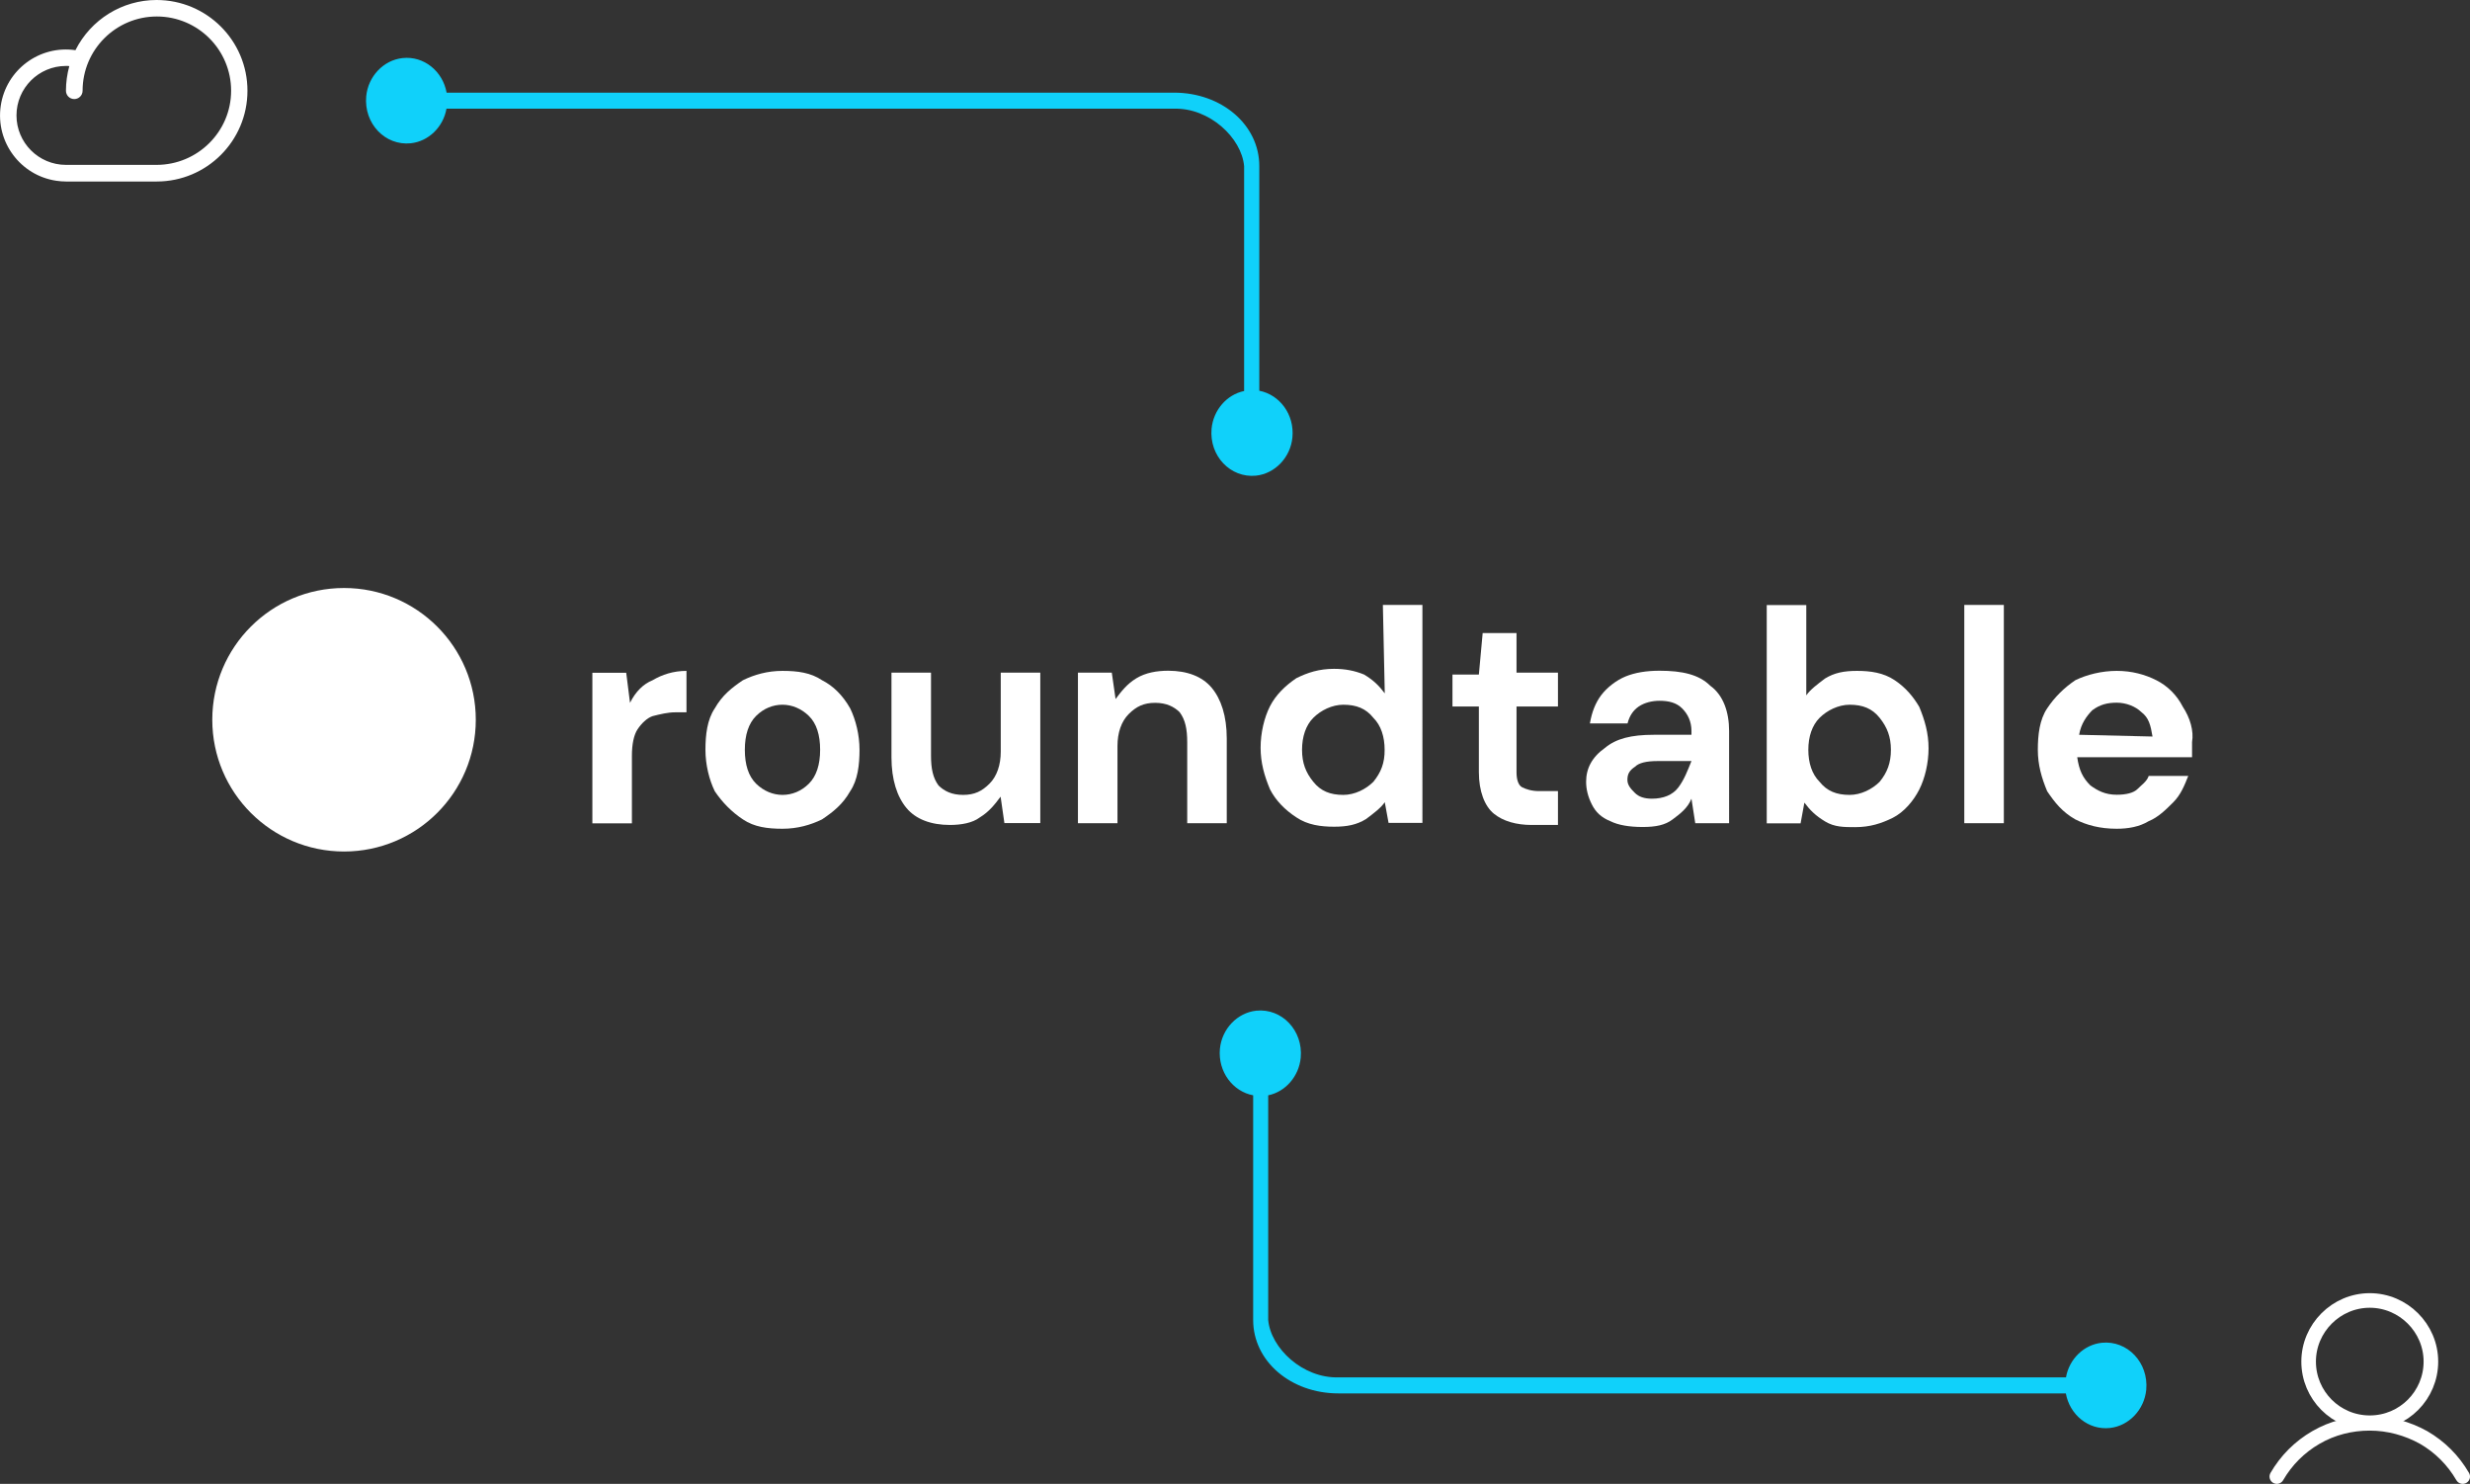 <?xml version="1.0" encoding="utf-8"?>
<!-- Generator: Adobe Illustrator 28.0.0, SVG Export Plug-In . SVG Version: 6.00 Build 0)  -->
<svg version="1.1" id="Layer_1" xmlns="http://www.w3.org/2000/svg" xmlns:xlink="http://www.w3.org/1999/xlink" x="0px" y="0px"
	 viewBox="0 0 1692.9 1017" style="enable-background:new 0 0 1692.9 1017;" xml:space="preserve">
<rect x="0" y="0" width="1692.9" height="1017" fill="#333333" stroke="none"/>
<style type="text/css">
	.st0{fill:#10D1FA;}
	.st1{fill:#FFFFFF;}
	.st2{fill:none;stroke:#FFFFFF;stroke-width:10;stroke-linecap:round;stroke-linejoin:round;}
</style>
<path class="st0" d="M863.1,267.8v-154h0c0-28.3-25.9-50.3-58.4-50.3H306.1c-2.6-14.5-15.4-25.3-30.2-23.7
	c-13,1.4-23.6,12.5-24.9,26.2c-1.7,18.6,12.9,34,30.5,32.2c12.2-1.3,22.3-11.1,24.5-23.7h498.6c24.4-0.7,46.4,20,48.1,39.4v154.1
	c-11.8,2.4-21.1,13-22.3,25.8c-1.7,18.6,12.9,34,30.5,32.2c13-1.4,23.6-12.5,24.9-26.2C887.3,284,877,270.5,863.1,267.8z"/>
<path class="st0" d="M858.9,750.7v154h0c0,28.3,25.9,50.3,58.4,50.3h498.6c2.6,14.5,15.4,25.3,30.2,23.7c13-1.4,23.6-12.5,24.9-26.2
	c1.7-18.6-12.9-34-30.5-32.2c-12.2,1.3-22.3,11.1-24.5,23.7H917.3c-24.4,0.7-46.4-20-48.1-39.4V750.7c11.8-2.4,21.1-13,22.3-25.8
	c1.7-18.6-12.9-34-30.5-32.2c-13,1.4-23.6,12.5-24.9,26.2C834.7,734.6,845,748.1,858.9,750.7z"/>
<g>
	<path class="st1" d="M431.8,481.7l-2.6-20.6H406v103.2h27.1v-46.4c0-7.7,1.3-14.2,3.9-18.1c2.6-3.9,6.4-7.7,10.3-9
		c5.2-1.3,10.3-2.6,15.5-2.6h7.7v-28.4c-9,0-16.8,2.6-23.2,6.4C440.9,468.8,435.7,473.9,431.8,481.7z"/>
	<path class="st1" d="M563.4,466.2c-7.7-5.2-16.8-6.4-27.1-6.4c-10.3,0-19.3,2.6-27.1,6.4c-7.7,5.2-14.2,10.3-19.3,19.3
		c-5.2,7.7-6.4,18.1-6.4,28.4c0,10.3,2.6,20.6,6.4,28.4c5.2,7.7,11.6,14.2,19.3,19.3c7.7,5.2,16.8,6.4,27.1,6.4s19.3-2.6,27.1-6.4
		c7.7-5.2,14.2-10.3,19.3-19.3c5.2-7.7,6.4-18.1,6.4-28.4c0-10.3-2.6-20.6-6.4-28.4C577.6,476.5,571.1,470.1,563.4,466.2z
		 M554.4,537.1c-5.2,5.2-11.6,7.7-18.1,7.7c-6.4,0-12.9-2.6-18.1-7.7c-5.2-5.2-7.7-12.9-7.7-23.2s2.6-18.1,7.7-23.2
		c5.2-5.2,11.6-7.7,18.1-7.7c6.4,0,12.9,2.6,18.1,7.7s7.7,12.9,7.7,23.2S559.5,532,554.4,537.1z"/>
	<path class="st1" d="M685.9,515.2c0,9-2.6,16.8-7.7,21.9c-5.2,5.2-10.3,7.7-18.1,7.7s-12.9-2.6-16.8-6.4
		c-3.9-5.2-5.2-11.6-5.2-20.6V461h-27.1v58c0,15.5,3.9,27.1,10.3,34.8c6.4,7.7,16.8,11.6,29.7,11.6c7.7,0,15.5-1.3,20.6-5.2
		c6.4-3.9,10.3-9,14.2-14.2l2.6,18.1H713V461h-27.1V515.2z"/>
	<path class="st1" d="M800.7,459.7c-7.7,0-15.5,1.3-21.9,5.2c-6.4,3.9-10.3,9-14.2,14.2L762,461h-23.2v103.2h27.1v-52.9
		c0-9,2.6-16.8,7.7-21.9c5.2-5.2,10.3-7.7,18.1-7.7c7.7,0,12.9,2.6,16.8,6.4c3.9,5.2,5.2,11.6,5.2,20.6v55.5h27.1v-58
		c0-15.5-3.9-27.1-10.3-34.8C824,463.6,813.6,459.7,800.7,459.7z"/>
	<path class="st1" d="M949.1,475.2c-3.9-5.2-7.7-9-14.2-12.9c-6.4-2.6-12.9-3.9-20.6-3.9c-10.3,0-18.1,2.6-25.8,6.4
		c-7.7,5.2-14.2,11.6-18.1,19.3c-3.9,7.7-6.4,18.1-6.4,28.4c0,10.3,2.6,19.3,6.4,28.4c3.9,7.7,10.3,14.2,18.1,19.3
		c7.7,5.2,16.8,6.4,25.8,6.4c9,0,15.5-1.3,21.9-5.2c5.2-3.9,10.3-7.7,12.9-11.6l2.6,14.2h23.2V414.6h-27.1L949.1,475.2L949.1,475.2z
		 M941.3,535.8c-5.2,5.2-12.9,9-20.6,9c-9,0-15.5-2.6-20.6-9c-5.2-6.4-7.7-12.9-7.7-21.9c0-9,2.6-16.8,7.7-21.9
		c5.2-5.2,12.9-9,20.6-9c9,0,15.5,2.6,20.6,9c5.2,5.2,7.7,12.9,7.7,21.9C949.1,522.9,946.5,529.4,941.3,535.8z"/>
	<path class="st1" d="M1039.4,433.9h-23.2l-2.6,28.4h-18.1v21.9h18.1v45.1c0,12.9,3.9,23.2,10.3,28.4c6.4,5.2,15.5,7.7,25.8,7.7
		h18.1v-23.2h-12.9c-5.2,0-9-1.3-11.6-2.6s-3.9-5.2-3.9-10.3v-45.1h28.4V461h-28.4V433.9z"/>
	<path class="st1" d="M1137.4,459.7c-9,0-16.8,1.3-23.2,3.9c-6.4,2.6-12.9,7.7-16.8,12.9c-3.9,5.2-6.4,11.6-7.7,19.3h25.8
		c1.3-5.2,3.9-9,7.7-11.6c3.9-2.6,9-3.9,14.2-3.9c6.4,0,11.6,1.3,15.5,5.2c3.9,3.9,6.4,9,6.4,15.5v2.6h-25.8
		c-15.5,0-25.8,2.6-33.5,9c-9,6.4-12.9,14.2-12.9,23.2c0,5.2,1.3,10.3,3.9,15.5c2.6,5.2,6.4,9,12.9,11.6c5.2,2.6,12.9,3.9,21.9,3.9
		s15.5-1.3,20.6-5.2c5.2-3.9,10.3-7.7,12.9-14.2l2.6,16.8h23.2V501c0-12.9-3.9-24.5-12.9-31C1164.5,462.3,1152.9,459.7,1137.4,459.7
		z M1150.3,539.7c-3.9,5.2-10.3,7.7-18.1,7.7c-5.2,0-9-1.3-11.6-3.9s-5.2-5.2-5.2-9c0-3.9,1.3-6.4,5.2-9c2.6-2.6,7.7-3.9,15.5-3.9
		h23.2C1156.7,528.1,1154.2,534.6,1150.3,539.7z"/>
	<path class="st1" d="M1298.6,466.2c-7.7-5.2-16.8-6.4-25.8-6.4s-15.5,1.3-21.9,5.2c-5.2,3.9-10.3,7.7-12.9,11.6v-61.9h-27.1v149.6
		h23.2l2.6-14.2c3.9,5.2,7.7,9,14.2,12.9c6.4,3.9,12.9,3.9,20.6,3.9c10.3,0,18.1-2.6,25.8-6.4c7.7-3.9,14.2-11.6,18.1-19.3
		s6.4-18.1,6.4-28.4c0-10.3-2.6-19.3-6.4-28.4C1311.5,477.8,1306.4,471.4,1298.6,466.2z M1288.3,535.8c-5.2,5.2-12.9,9-20.6,9
		c-9,0-15.5-2.6-20.6-9c-5.2-5.2-7.7-12.9-7.7-21.9c0-9,2.6-16.8,7.7-21.9s12.9-9,20.6-9c9,0,15.5,2.6,20.6,9s7.7,12.9,7.7,21.9
		C1296,522.9,1293.5,529.4,1288.3,535.8z"/>
	<rect x="1346.3" y="414.6" class="st1" width="27.1" height="149.6"/>
	<path class="st1" d="M1496,484.3c-3.9-7.7-10.3-14.2-18.1-18.1c-7.7-3.9-16.8-6.4-27.1-6.4c-10.3,0-20.6,2.6-28.4,6.4
		c-7.7,5.2-14.2,11.6-19.3,19.3c-5.2,7.7-6.4,18.1-6.4,28.4c0,10.3,2.6,19.3,6.4,28.4c5.2,7.7,10.3,14.2,19.3,19.3
		c7.7,3.9,16.8,6.4,28.4,6.4c7.7,0,15.5-1.3,21.9-5.2c6.4-2.6,11.6-7.7,16.8-12.9c5.2-5.2,7.7-11.6,10.3-18.1h-27.1
		c-1.3,3.9-5.2,6.4-7.7,9c-2.6,2.6-7.7,3.9-14.2,3.9c-7.7,0-12.9-2.6-18.1-6.4c-5.2-5.2-7.7-10.3-9-19.3h78.7c0-1.3,0-3.9,0-5.2
		c0-1.3,0-3.9,0-5.2C1503.7,501,1501.1,492,1496,484.3z M1425,503.6c1.3-7.7,5.2-12.9,9-16.8c5.2-3.9,10.3-5.2,16.8-5.2
		s12.9,2.6,16.8,6.4c5.2,3.9,6.4,9,7.7,16.8L1425,503.6L1425,503.6z"/>
	<circle class="st1" cx="235.8" cy="493.3" r="90.3"/>
</g>
<g>
	<path class="st2" d="M1624.2,975.1c23.3,0,41.9-18.9,41.9-41.9s-18.9-41.9-41.9-41.9s-41.9,18.9-41.9,41.9
		S1600.9,975.1,1624.2,975.1z"/>
	<path class="st2" d="M1560.5,1012c6.5-11.2,15.6-20.3,26.8-26.8c11.2-6.5,23.9-9.7,36.9-9.7s25.7,3.5,36.9,9.7
		c11.2,6.5,20.3,15.6,26.8,26.8"/>
</g>
<path class="st1" d="M107.3,0C83.8,0,62.3,13.3,51.7,34.4C27,30.8,4.1,47.9,0.5,72.6s13.5,47.7,38.2,51.3c2.1,0.3,4.3,0.5,6.5,0.5
	h62.2c34.3,0,62.2-27.8,62.2-62.2S141.7,0,107.3,0 M107.3,113H45.2c-18.7,0-33.9-15.2-33.9-33.9s15.2-33.9,33.9-33.9
	c0.8,0,1.6,0,2.3,0.1c-1.5,5.5-2.3,11.2-2.3,16.9c0,3.1,2.5,5.7,5.7,5.7c3.1,0,5.7-2.5,5.7-5.7c0-28.1,22.8-50.9,50.9-50.9
	s50.9,22.8,50.9,50.9S135.4,113,107.3,113"/>
</svg>
